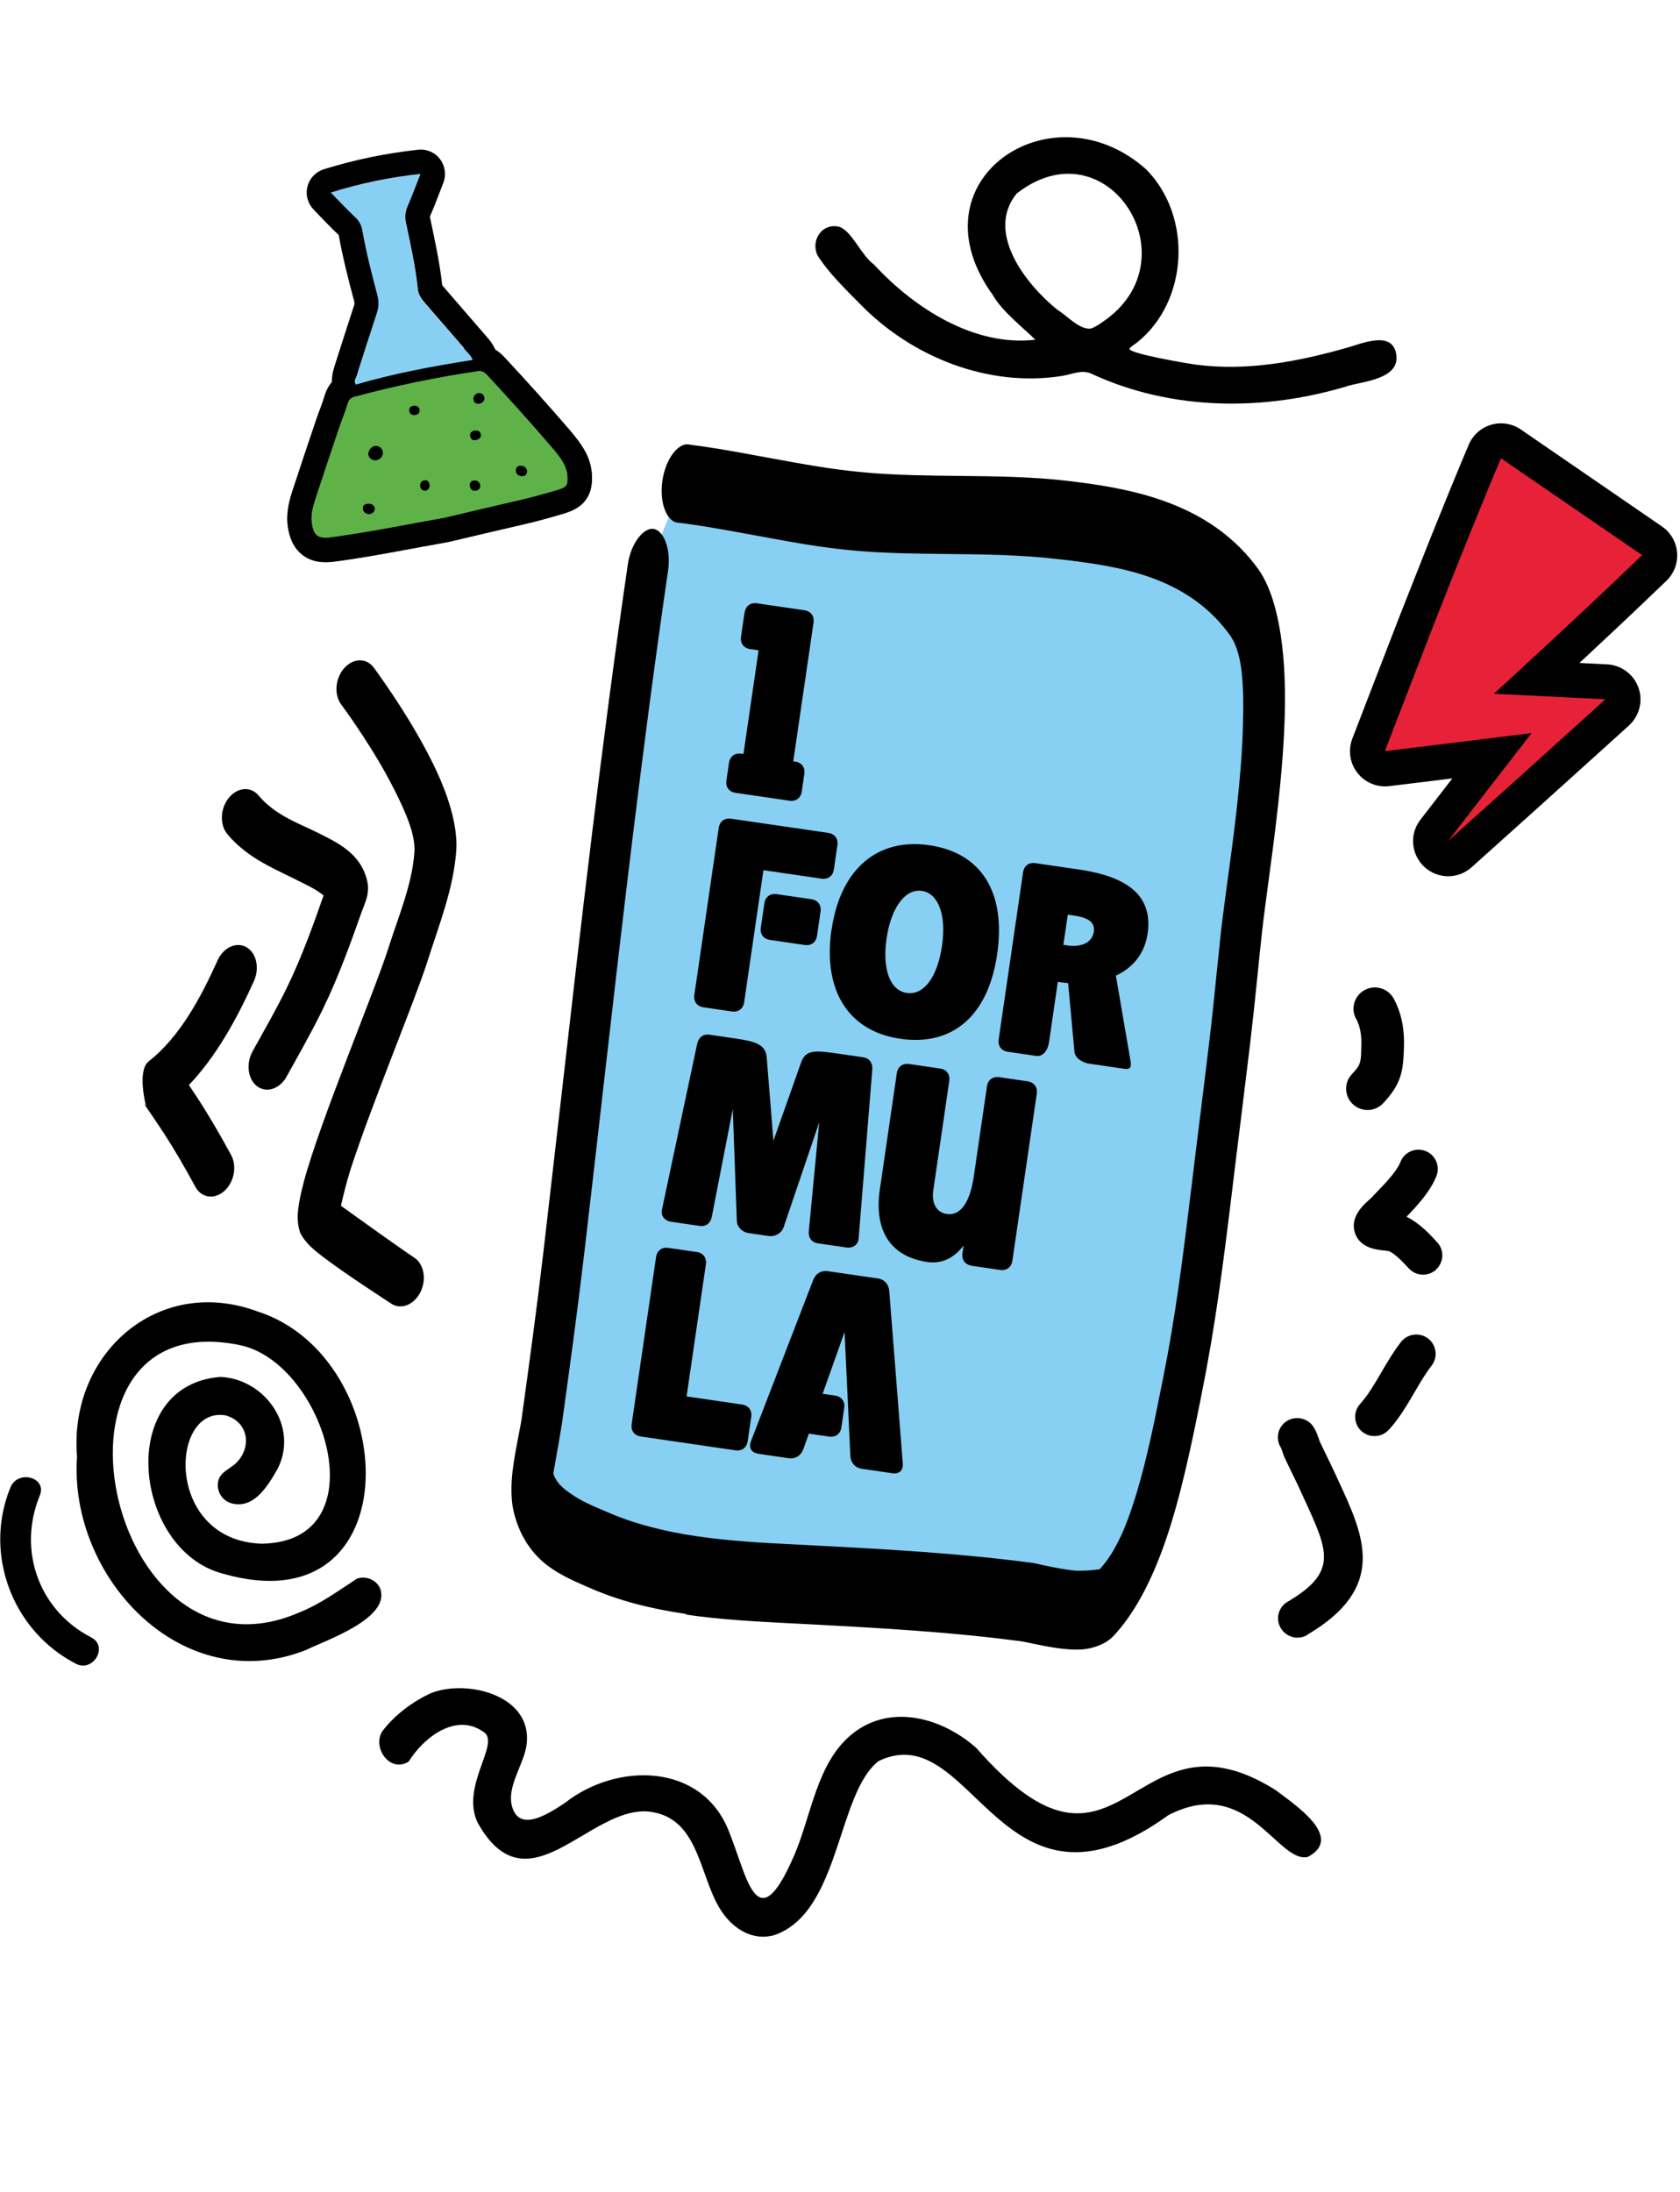 <svg xmlns="http://www.w3.org/2000/svg" width="335" height="437" viewBox="0 0 335 437" fill="none"><path fill-rule="evenodd" clip-rule="evenodd" d="M129.198 113.161C122.501 159.015 117.801 203.756 112.46 249.578C111.17 260.676 109.652 271.767 108.109 282.854C107.656 286.132 105.628 294.084 106.249 296.984C107.94 304.611 115.025 307.075 119.289 308.949C131.605 314.349 145.529 315.029 158.56 315.707C174.096 316.521 189.539 317.27 204.917 319.337C206.889 319.625 217.5 322.733 220.626 319.487C229.259 310.482 232.944 290.49 235.879 275.981C238.455 263.232 240.079 250.369 241.635 237.446C242.809 227.658 244.055 217.907 245.23 208.12C246.158 200.544 246.829 192.981 247.682 185.394C249.415 169.866 256.576 131.486 248.102 119.855C238.928 107.254 223.944 104.938 211.782 103.544C198.518 102.015 184.977 103.076 171.659 101.923C159.649 100.883 148.071 97.762 136.173 96.305" fill="#87D0F3"></path><path fill-rule="evenodd" clip-rule="evenodd" d="M136.822 321.75C129.383 320.663 123.127 318.984 117.665 316.577L116.849 316.228C114.142 315.041 110.736 313.573 108.053 311.164C105.194 308.576 103.271 305.154 102.35 300.985C101.925 299.008 101.86 296.139 102.223 293.127C102.48 291.02 102.949 288.509 103.374 286.299C103.675 284.759 103.951 283.395 104.068 282.417C105.472 272.28 107.049 260.789 108.375 249.441C109.529 239.446 110.679 229.477 111.822 219.557C115.796 184.669 119.917 148.602 125.172 112.624C125.84 108.049 128.429 105.159 130.326 105.436C132.224 105.713 133.878 109.223 133.21 113.798C127.991 149.526 123.911 185.318 119.952 219.928C118.809 229.847 117.687 239.795 116.509 249.786C115.153 261.335 113.544 273.05 112.114 283.362C111.859 285.112 110.924 290.466 110.4 293.351L110.338 293.776L110.483 294.181C111.223 295.923 112.54 296.856 113.693 297.688C115.818 299.199 118.027 300.134 119.805 300.879L120.885 301.343C126.108 303.638 132.043 305.246 139.057 306.27C145.548 307.218 152.126 307.566 158.479 307.881L161.187 308.021C175.913 308.793 191.17 309.592 205.999 311.579C206.349 311.63 206.891 311.76 207.557 311.909C208.866 312.202 210.645 312.59 212.542 312.867C213.066 312.943 213.615 313.024 214.143 313.075C215.727 313.23 218.058 312.983 218.732 312.903L219.278 312.829L219.644 312.423C223.129 308.463 225.258 302.263 226.748 297.297C228.755 290.542 230.217 283.325 231.48 276.947L231.933 274.715C234.361 262.634 235.885 250.625 237.504 237.276C238.073 232.508 238.667 227.743 239.261 222.978C239.891 217.963 240.497 212.944 241.099 207.951C241.652 203.461 242.106 198.956 242.56 194.452C242.878 191.408 243.191 188.39 243.504 185.371C243.791 182.885 244.215 179.806 244.669 176.349C245.964 166.962 247.569 155.271 247.848 144.638C248.083 136.042 247.715 130.013 245.211 126.557C237.888 116.473 226.826 113.658 216.99 112.221C214.794 111.9 212.664 111.64 210.606 111.416C203.384 110.591 196.002 110.509 188.874 110.438C182.841 110.374 176.604 110.306 170.537 109.777C168.247 109.57 165.864 109.299 163.218 108.912C159.074 108.307 154.881 107.516 150.809 106.768C146.737 106.02 142.519 105.225 138.325 104.612C137.227 104.452 136.103 104.288 134.998 104.177C133.075 103.897 131.439 100.44 132.075 95.911C132.722 91.307 135.293 88.363 137.198 88.59C138.271 88.747 139.348 88.879 140.422 89.035C144.541 89.637 148.734 90.428 152.756 91.169C156.828 91.917 161.046 92.712 165.24 93.325C167.886 93.711 170.319 93.99 172.634 94.2C178.826 94.747 185.141 94.801 191.249 94.876C198.352 94.944 205.684 95.019 212.803 95.854C214.383 96.034 216.009 96.246 217.657 96.486C228.566 98.08 242.173 101.446 250.836 113.36C254.657 118.616 256.563 128.956 256.189 142.512C255.891 153.806 254.226 166.254 252.865 176.269C252.393 179.852 251.95 183.055 251.678 185.62C251.332 188.685 251.011 191.753 250.715 194.826C250.254 199.38 249.768 203.931 249.232 208.475C248.63 213.468 247.999 218.483 247.397 223.477C246.803 228.242 246.206 233.032 245.637 237.8C244.008 251.224 242.344 264.361 239.695 277.432L239.477 278.574C237.696 287.456 235.471 298.494 232.208 307.747C229.337 315.882 225.88 322.093 221.967 326.194C220.495 327.715 217.976 328.726 215.386 328.833C214.051 328.894 212.41 328.782 210.513 328.504C208.616 328.227 206.911 327.851 205.624 327.586C204.833 327.419 204.216 327.278 203.842 327.224C189.013 325.236 173.955 324.467 159.383 323.692L157.56 323.604C150.753 323.249 143.719 322.885 136.779 321.871L136.822 321.75Z" fill="black"></path><path d="M148.492 122.108C148.682 120.808 149.655 120.082 150.953 120.271L160.389 121.65C161.687 121.839 162.412 122.813 162.222 124.113L158.183 151.766L158.557 151.82C159.855 152.01 160.58 152.984 160.39 154.284L159.879 157.784C159.689 159.084 158.716 159.811 157.418 159.621L146.684 158.053C145.386 157.863 144.661 156.889 144.851 155.589L145.362 152.089C145.552 150.789 146.525 150.063 147.823 150.252L148.247 150.314L151.268 129.638L149.595 129.393C148.297 129.204 147.572 128.23 147.762 126.93L148.467 122.104L148.492 122.108Z" fill="black"></path><path d="M140.286 200.81C138.987 200.62 138.263 199.646 138.453 198.346L143.317 165.043C143.507 163.743 144.48 163.017 145.778 163.207L165.149 166.036C166.448 166.226 167.172 167.2 166.982 168.5L166.277 173.325C166.088 174.625 165.115 175.351 163.817 175.162L152.234 173.47L148.388 199.797C148.198 201.097 147.225 201.823 145.927 201.634L140.286 200.81ZM162.918 186.547C162.729 187.847 161.756 188.573 160.458 188.384L153.543 187.374C152.245 187.184 151.52 186.21 151.71 184.91L152.415 180.085C152.605 178.784 153.578 178.058 154.876 178.248L161.791 179.258C163.089 179.448 163.813 180.422 163.623 181.722L162.918 186.547Z" fill="black"></path><path d="M165.831 185.287C167.58 173.311 174.905 166.976 185.314 168.496C195.724 170.017 200.639 177.91 198.842 190.211C197.046 202.512 189.961 208.602 179.501 207.074C169.042 205.546 164.049 197.309 165.809 185.258L165.831 185.287ZM176.793 187.041C175.891 193.217 177.464 197.456 180.834 197.948C184.204 198.44 186.932 194.779 187.841 188.553C188.75 182.328 187.077 178.074 183.807 177.596C180.536 177.119 177.687 180.916 176.793 187.041Z" fill="black"></path><path d="M200.971 209.674C199.673 209.484 198.949 208.51 199.139 207.21L204.003 173.907C204.193 172.607 205.166 171.881 206.464 172.071L215.151 173.339C225.436 174.842 229.886 178.939 228.834 186.139C228.268 190.015 225.985 192.899 222.516 194.486L225.42 211.432C225.623 212.661 225.485 213.254 224.187 213.064L217.223 212.047C215.925 211.858 214.365 211.017 214.241 209.594L212.991 195.98C212.335 195.935 211.636 195.833 210.937 195.731L209.181 207.757C208.921 209.532 207.886 210.684 206.588 210.494L200.947 209.67L200.971 209.674ZM212.919 182.334L212.039 188.359L212.788 188.469C215.534 188.87 217.778 187.997 218.11 185.722C218.369 183.947 217.188 182.957 214.143 182.513L212.919 182.334Z" fill="black"></path><path d="M156.237 244.686C155.833 245.878 154.532 246.582 153.259 246.396L149.29 245.816C147.992 245.626 146.943 244.605 146.926 243.326L146.119 221.094L141.94 242.546C141.7 243.839 140.777 244.572 139.479 244.383L133.838 243.559C132.539 243.369 131.715 242.381 132.005 241.095L139.016 208.106C139.306 206.82 140.179 206.08 141.477 206.269L146.569 207.013C150.588 207.6 152.645 208.182 152.883 210.744L154.222 227.41L159.737 211.822C160.644 209.273 162.392 209.35 167.011 210.024L172.103 210.768C173.401 210.958 174.026 211.917 173.936 213.232L171.219 246.848C171.128 248.163 170.056 248.874 168.758 248.685L163.116 247.861C161.818 247.671 161.143 246.704 161.283 245.397L163.379 223.539L163.347 223.764L156.23 244.736L156.237 244.686Z" fill="black"></path><path d="M193.75 252.31C192.451 252.12 191.727 251.146 191.917 249.846L192.143 248.296C190.319 250.66 187.978 252.028 184.882 251.576C177.593 250.512 174.242 245.349 175.447 237.099L178.829 213.947C179.019 212.647 179.992 211.921 181.29 212.11L187.456 213.011C188.754 213.2 189.478 214.174 189.281 215.524L186.097 237.326C185.721 239.901 186.781 241.716 188.803 242.011C191.175 242.358 193.326 240.374 194.191 234.448L196.802 216.572C196.992 215.272 197.965 214.546 199.263 214.735L204.905 215.559C206.203 215.749 206.928 216.723 206.738 218.023L201.873 251.326C201.684 252.626 200.711 253.352 199.413 253.162L193.771 252.338L193.75 252.31Z" fill="black"></path><path d="M127.789 286.366C126.491 286.177 125.766 285.203 125.956 283.903L130.82 250.6C131.01 249.3 131.983 248.574 133.281 248.763L138.923 249.587C140.221 249.777 140.946 250.751 140.756 252.051L136.91 278.378L147.969 279.994C149.267 280.183 149.992 281.157 149.802 282.457L149.097 287.283C148.907 288.583 147.934 289.309 146.636 289.119L127.814 286.37L127.789 286.366Z" fill="black"></path><path d="M151.13 289.776C149.831 289.586 149.282 288.638 149.721 287.374L162.149 255.176C162.614 253.916 163.761 253.215 165.035 253.401L175.07 254.867C176.368 255.057 177.242 256.053 177.327 257.393L180.027 291.8C180.111 293.141 179.288 293.889 177.99 293.699L171.824 292.798C170.526 292.609 169.652 291.613 169.567 290.273L168.412 265.539L164.039 277.847L166.511 278.208C167.809 278.397 168.533 279.371 168.343 280.671L167.777 284.547C167.587 285.847 166.614 286.573 165.316 286.383L161.297 285.796L160.177 288.927C159.713 290.187 158.565 290.887 157.292 290.701L151.126 289.801L151.13 289.776Z" fill="black"></path><path fill-rule="evenodd" clip-rule="evenodd" d="M37.673 216.313C38.347 217.331 39.153 218.546 39.418 218.942C41.784 222.575 43.978 226.372 46.09 230.264C47.294 232.494 46.682 235.711 44.706 237.448C42.729 239.185 40.149 238.805 38.946 236.575C36.96 232.903 34.893 229.326 32.648 225.865C32.279 225.302 30.759 223.012 30.183 222.183C29.665 221.417 29.13 220.646 28.612 219.879C28.733 220.051 29.107 220.453 29.107 220.453C29.107 220.453 27.277 213.467 29.64 211.599C35.787 206.748 39.937 199.108 43.39 191.446C44.554 188.865 47.123 187.681 49.133 188.819C51.126 189.953 51.805 192.976 50.635 195.579C47.199 203.175 43.107 210.598 37.679 216.291L37.673 216.313ZM73.139 178.957C73.502 177.515 73.399 176.369 73.243 175.698C72.743 173.399 71.517 171.466 69.876 169.983C68.177 168.437 65.988 167.345 64.33 166.486C59.74 164.129 55.109 162.763 51.528 158.552C49.967 156.694 47.312 156.946 45.6 159.08C43.889 161.213 43.79 164.449 45.35 166.308C49.559 171.291 54.91 173.22 60.329 176.007C61.372 176.54 62.708 177.15 63.865 178.016C64.084 178.167 64.303 178.318 64.516 178.491C64.499 178.556 64.487 178.6 64.481 178.622C63.478 181.502 62.452 184.4 61.345 187.253C60.106 190.467 58.78 193.658 57.281 196.733C55.154 201.134 52.711 205.334 50.365 209.583C49.011 212.045 49.419 215.182 51.29 216.563C53.162 217.945 55.795 217.08 57.149 214.619C59.598 210.188 62.134 205.779 64.371 201.174C66.031 197.768 67.495 194.264 68.861 190.711C69.991 187.771 71.052 184.813 72.101 181.828C72.268 181.406 72.931 179.741 73.144 178.935L73.139 178.957ZM69.948 232.97C74.284 219.67 82.85 199.193 85.237 191.645C87.503 184.485 90.437 177.175 90.975 169.627C91.264 165.742 90.068 160.765 87.955 155.754C83.748 145.807 76.061 135.173 74.553 133.119C73.102 131.126 70.47 131.152 68.66 133.166C66.851 135.181 66.562 138.437 68.019 140.407C69.21 142.051 74.651 149.504 78.635 157.434C80.903 161.926 82.889 166.437 82.634 169.912C82.16 176.452 79.422 182.741 77.462 188.957C74.728 197.602 63.886 223.255 60.558 235.68C59.82 238.468 59.428 240.718 59.369 242.264C59.329 243.674 59.518 244.773 59.806 245.572C60.059 246.292 60.946 247.692 62.605 249.109C66.175 252.176 74.589 257.62 78.004 259.876C79.939 261.157 82.537 260.144 83.816 257.617C85.096 255.089 84.561 252.011 82.626 250.73C79.609 248.719 70.734 242.36 67.987 240.374C68.345 238.744 69.1 235.612 69.954 232.948L69.948 232.97Z" fill="black"></path><path fill-rule="evenodd" clip-rule="evenodd" d="M270.381 203.066C269.292 200.994 270.081 198.436 272.165 197.336C274.248 196.235 276.818 197.043 277.929 199.098C279.584 202.198 280.103 205.558 279.949 209.037C279.877 211.076 279.761 213.342 278.982 215.283C278.305 217.003 277.082 218.567 275.825 219.914C274.236 221.63 271.524 221.752 269.799 220.151C268.073 218.568 267.946 215.869 269.554 214.156C270.108 213.541 270.741 212.917 271.06 212.141C271.49 211.069 271.398 209.803 271.447 208.669C271.529 206.709 271.334 204.794 270.403 203.049L270.381 203.066ZM260.667 325.893C276.728 316.441 271.983 306.218 266.993 295.408L266.398 294.125C265.805 292.823 265.172 291.536 264.541 290.229C264.065 289.269 263.609 288.31 263.231 287.515L263.082 287.112C262.404 285.183 261.875 283.656 260.05 282.951C258.058 282.188 255.831 283.176 255.069 285.139C254.605 286.342 254.789 287.657 255.454 288.658C255.578 288.942 255.691 289.321 255.793 289.622C255.953 290.104 256.107 290.468 256.169 290.61C256.64 291.609 257.113 292.589 257.604 293.59C258.203 294.835 258.824 296.062 259.382 297.322L259.975 298.624C264.936 309.354 266.797 313.385 256.74 319.314C254.912 320.385 254.299 322.751 255.397 324.572C256.035 325.648 257.126 326.31 258.296 326.44C259.101 326.53 259.934 326.371 260.682 325.933L260.667 325.893ZM276.966 285.008C279.092 282.657 280.629 280.008 282.118 277.451C283.221 275.565 284.275 273.771 285.476 272.224C286.769 270.553 286.455 268.142 284.775 266.835C283.093 265.547 280.671 265.857 279.359 267.526C277.84 269.481 276.618 271.566 275.44 273.598C274.075 275.918 272.8 278.132 271.206 279.886C269.788 281.466 269.925 283.896 271.496 285.307C272.114 285.858 272.875 286.175 273.642 286.26C274.831 286.392 276.082 285.972 276.947 285.006L276.966 285.008ZM286.345 253.086C287.921 251.658 288.035 249.238 286.599 247.668C285.162 246.098 283.103 243.841 280.468 242.563C282.643 240.294 285.246 237.494 286.444 234.402C287.209 232.421 286.213 230.205 284.239 229.445C282.247 228.682 280.02 229.67 279.258 231.632C278.549 233.465 276.351 235.77 274.575 237.6C274.178 238.019 273.784 238.42 273.473 238.771C273.388 238.839 273.28 238.943 273.15 239.064C271.816 240.228 269.077 242.685 270.216 245.882C271.267 248.819 274.436 249.133 276.337 249.326C276.529 249.347 276.721 249.368 276.874 249.385C278.161 249.857 279.875 251.728 280.915 252.848C281.574 253.559 282.439 253.983 283.341 254.084C284.395 254.201 285.518 253.882 286.362 253.107L286.345 253.086Z" fill="black"></path><path fill-rule="evenodd" clip-rule="evenodd" d="M291.339 140.841C291.339 140.841 291.295 140.732 291.274 140.667C290.319 137.996 291.057 135.022 293.161 133.133L294.072 132.308C294.072 132.308 294.072 132.308 294.093 132.308C295.699 130.853 297.26 129.377 298.866 127.922L303.659 123.492C305.243 122.016 306.848 120.583 308.41 119.106L313.182 114.634C314.245 113.635 315.307 112.658 316.349 111.659L302.423 102.084C301.881 103.43 301.317 104.776 300.774 106.122L298.323 112.202C298.323 112.202 298.323 112.202 298.323 112.223C297.499 114.221 296.718 116.24 295.937 118.238L293.53 124.317C292.749 126.337 291.924 128.334 291.165 130.354C291.165 130.354 291.165 130.354 291.165 130.375L286.892 141.449L291.317 140.906L291.339 140.841ZM314.895 132.156L320.47 132.438C323.29 132.59 325.763 134.414 326.717 137.085C327.671 139.755 326.912 142.73 324.808 144.641L319.429 149.504L306.457 161.207L293.443 172.889C290.753 175.299 286.653 175.277 284.007 172.802C281.361 170.327 281.014 166.266 283.248 163.4L289.603 155.171L285.569 155.671L277.044 156.713C274.615 157.017 272.185 156.018 270.667 154.064C269.149 152.131 268.78 149.526 269.669 147.224L273.422 137.497L278.151 125.251C278.931 123.188 279.756 121.147 280.558 119.106L282.966 113.005C283.79 110.964 284.571 108.901 285.395 106.882L287.846 100.824C288.671 98.783 289.495 96.742 290.341 94.723C291.187 92.682 292.011 90.663 292.879 88.644C293.703 86.711 295.352 85.256 297.347 84.67C299.364 84.084 301.534 84.431 303.269 85.625L331.402 104.95C333.138 106.144 334.244 108.033 334.417 110.139C334.591 112.223 333.832 114.286 332.313 115.763C330.73 117.283 329.146 118.802 327.563 120.301C325.979 121.821 324.374 123.34 322.769 124.839L318.019 129.29C316.999 130.267 315.958 131.222 314.917 132.177L314.895 132.156Z" fill="black"></path><path d="M303.594 133.046L308.41 128.595C310.015 127.118 311.62 125.642 313.203 124.144L317.975 119.671C319.559 118.195 321.164 116.696 322.726 115.176C324.309 113.678 325.871 112.18 327.433 110.66L299.299 91.358C298.453 93.355 297.629 95.374 296.783 97.372C295.959 99.391 295.135 101.389 294.31 103.43L291.859 109.488C291.035 111.507 290.254 113.548 289.43 115.567L287.022 121.669C286.22 123.71 285.417 125.729 284.636 127.77L279.907 140.016L276.155 149.743L284.68 148.701L305.416 146.139L299.451 153.825L288.757 167.656L301.772 155.975L314.743 144.271L320.123 139.408L312.357 139.017L297.868 138.3L298.779 137.475C300.406 136.021 301.989 134.522 303.616 133.046" fill="#E72238"></path><path d="M228.58 33.789C237.772 43.121 237.045 59.975 226.762 68.259C226.469 68.52 225.298 69.187 225.224 69.527C225.018 70.495 237.352 72.564 238.569 72.703C248.639 74.013 258.712 72.121 268.391 69.378C271.345 68.595 277.898 65.586 278.455 70.927C278.926 75.45 272.131 76.017 269.075 76.851C252.273 82.017 233.71 81.971 217.618 74.492C215.685 73.629 213.906 74.591 211.874 74.925C197.105 77.316 181.735 71.162 171.472 60.569C168.674 57.749 165.532 54.671 163.303 51.374C161.428 48.606 163.469 44.582 167.001 45.137C169.67 45.537 171.603 50.828 174.278 52.741C182.319 61.465 194.339 69.162 206.453 67.719C204.187 65.472 199.77 62.014 198.08 58.966C181.306 35.994 209.721 16.919 228.58 33.789ZM210.888 61.788C212.81 62.948 215.234 65.753 217.49 65.506C218.327 65.25 219.287 64.603 219.998 64.091C238.146 51.673 220.688 24.483 202.703 38.608C196.436 46.391 204.634 56.76 210.888 61.788Z" fill="black"></path><path d="M260.808 370.172C268.164 366.248 258.018 359.65 254.392 356.868C225.365 338.589 223.847 381.71 194.675 348.454C188.072 342.576 177.876 339.52 170.182 345.463C162.679 351.26 161.804 362.383 158.093 370.484C150.872 386.834 148.965 374.029 145.419 365.258C140.12 351.378 123.054 351.201 112.592 359.45C109.829 361.237 103.574 365.598 102.094 360.075C101.017 356.05 104.498 351.729 105.008 347.791C106.278 337.983 93.2 334.682 85.963 337.516C82.241 339.219 78.603 341.947 76.157 345.23C74.273 348.5 77.752 353.475 81.478 351.186C84.488 346.344 91.066 341.157 96.682 345.447C99.475 347.929 91.901 356.13 95.209 363.282C105.215 381.318 117.471 359.867 129.511 361.149C139.742 362.4 139.342 374.583 144.082 381.307C146.451 384.67 150.264 386.999 154.499 385.737C167.61 381.095 166.86 357.508 175.218 351.053C194.088 342.005 199.465 386.13 232.977 361.852C248.793 353.675 254.741 371.586 260.805 370.174L260.808 370.172Z" fill="black"></path><path d="M60.974 328.941C65.107 326.926 78.169 322.513 75.751 316.544C74.933 314.878 72.928 314.106 71.189 314.7C67.473 317.104 63.83 319.808 59.646 321.456C21.032 338.206 5.322 259.206 47.983 268.182C64.828 271.839 75.858 307.469 52.115 307.736C32.76 307.04 33.84 280.169 45.017 282.163C49.541 283.455 50.257 288.456 47.15 291.59C45.757 292.992 43.621 293.452 43.443 295.736C43.305 297.506 44.377 299.157 46.091 299.663C50.664 300.961 53.477 296.107 55.382 292.756C59.572 284.448 52.911 274.914 43.988 274.485C23.025 276.065 26.521 308.964 44.361 313.683C82.353 324.672 80.15 270.629 51.332 261.432C31.419 254.091 13.695 269.952 15.357 290.331C13.664 314.467 36.323 338.637 60.974 328.941Z" fill="black"></path><path d="M2.093 296.49C-2.042 306.547 0.31 317.834 7.224 325.549C9.42 327.997 12.072 330.09 15.127 331.664C18.595 333.45 21.669 328.207 18.189 326.418C12.703 323.593 8.938 318.961 7.224 313.634C5.856 309.381 5.795 304.685 7.224 300.105C7.433 299.437 7.67 298.768 7.943 298.106C8.48 296.8 8.052 295.761 7.224 295.136C5.758 294.03 3.031 294.212 2.093 296.49Z" fill="black"></path><path fill-rule="evenodd" clip-rule="evenodd" d="M69.751 74.282C77.878 72.071 86.125 70.407 94.452 69.149C97.281 68.723 98.846 69.433 100.672 71.381C105.087 76.129 109.421 80.938 113.655 85.868C114.738 87.146 115.782 88.465 116.604 89.926C117.387 91.346 117.868 92.828 117.989 94.41C118.169 96.926 117.648 98.387 116.925 99.462C116.203 100.558 115.039 101.593 112.571 102.344C109.742 103.196 106.893 103.987 104.023 104.636C99.188 105.732 94.392 106.889 89.717 107.984C89.636 108.005 89.536 108.025 89.456 108.045C81.971 109.364 74.688 110.866 67.324 111.88C67.003 111.921 66.681 111.961 66.34 112.002C63.471 112.326 61.605 111.657 60.281 110.602C58.956 109.567 57.833 107.923 57.411 105.002H57.391C57.03 102.547 57.552 100.193 58.294 97.92C59.859 93.132 61.465 88.364 63.07 83.616C63.571 82.114 64.213 80.653 64.655 79.132C65.518 76.251 67.003 75.033 69.772 74.282H69.751Z" fill="black"></path><path d="M70.996 78.969C70.073 79.213 69.531 79.558 69.25 80.532C68.788 82.114 68.126 83.636 67.605 85.198C65.999 89.946 64.414 94.715 62.849 99.462C62.347 101.025 61.886 102.628 62.127 104.312C62.488 106.787 63.351 107.457 65.799 107.193C66.08 107.173 66.361 107.112 66.641 107.071C73.965 106.077 81.169 104.576 88.593 103.277C93.288 102.161 98.104 101.004 102.94 99.909C105.709 99.28 108.458 98.529 111.167 97.718C113.053 97.149 113.293 96.743 113.153 94.796C113.093 93.923 112.812 93.132 112.391 92.361C111.728 91.164 110.866 90.109 109.983 89.094C105.809 84.225 101.495 79.456 97.141 74.749C96.559 74.12 96.057 73.856 95.134 73.998C86.988 75.216 78.921 76.859 70.976 79.01M73.985 102.425C73.303 102.668 72.501 102.242 72.38 101.552C72.28 100.964 72.541 100.599 73.123 100.518C73.785 100.436 74.347 100.578 74.647 101.248C74.728 101.836 74.507 102.222 73.985 102.405M75.069 91.732C74.326 91.874 73.584 91.387 73.464 90.697C73.343 89.967 73.945 89.094 74.668 88.972C75.41 88.851 76.092 89.317 76.253 90.048C76.413 90.859 75.912 91.57 75.069 91.732ZM85.603 96.723C85.663 97.291 85.403 97.657 84.841 97.819C84.299 97.819 83.878 97.575 83.797 97.007C83.717 96.378 83.978 95.891 84.66 95.81C85.262 95.749 85.523 96.175 85.583 96.723M82.734 82.743C82.192 82.804 81.731 82.581 81.61 82.013C81.49 81.424 81.791 81.039 82.353 80.958C82.975 80.856 83.456 81.12 83.617 81.769C83.617 82.398 83.276 82.683 82.714 82.743M103.662 92.929C104.344 92.888 104.846 93.213 105.006 93.903C105.006 94.491 104.786 94.897 104.204 94.917C103.522 94.958 102.98 94.633 102.859 93.923C102.779 93.375 103.08 92.949 103.662 92.929ZM95.235 78.421C95.877 78.381 96.378 78.624 96.479 79.294C96.579 79.964 96.158 80.349 95.536 80.471C94.974 80.572 94.552 80.308 94.432 79.74C94.292 79.071 94.653 78.665 95.235 78.442M94.392 85.949C95.034 85.807 95.576 85.949 95.756 86.578C95.917 87.146 95.616 87.511 95.074 87.674C94.472 87.856 93.95 87.735 93.77 87.045C93.609 86.477 93.89 86.112 94.392 85.949ZM94.392 95.891C95.034 95.81 95.435 96.135 95.636 96.764C95.696 97.332 95.455 97.738 94.894 97.819C94.251 97.92 93.83 97.575 93.69 96.946C93.569 96.378 93.83 95.972 94.392 95.891Z" fill="#5FB247"></path><path d="M65.939 38.45C67.745 40.296 69.19 41.859 70.735 43.299C71.578 44.07 72.039 44.922 72.22 46.038C72.982 50.34 74.066 54.581 75.189 58.801C75.51 60.018 75.53 61.175 75.129 62.372C73.745 66.592 72.38 70.813 71.036 75.033C70.875 75.52 70.394 76.027 70.935 76.717C78.54 74.485 86.346 73.045 94.291 71.787C93.83 70.752 93.208 70.245 92.706 69.677C90.058 66.592 87.369 63.549 84.72 60.465C84.018 59.653 83.396 58.821 83.276 57.665C82.814 53.16 81.791 48.757 80.888 44.334C80.667 43.218 80.767 42.264 81.209 41.209C82.092 39.201 82.854 37.111 83.797 34.717C77.637 35.386 71.898 36.563 65.879 38.45" fill="#87D0F3"></path><path fill-rule="evenodd" clip-rule="evenodd" d="M65.979 38.409C67.785 40.256 69.23 41.818 70.775 43.259C71.618 44.03 72.079 44.882 72.26 45.998C73.022 50.299 74.106 54.54 75.229 58.76C75.55 59.978 75.57 61.134 75.169 62.331C73.785 66.552 72.42 70.772 71.076 74.993C70.915 75.479 70.434 75.987 70.976 76.677C78.58 74.445 86.386 73.004 94.332 71.746C93.87 70.711 93.248 70.204 92.746 69.636C90.098 66.552 87.409 63.508 84.76 60.424C84.058 59.612 83.436 58.781 83.316 57.624C82.854 53.12 81.851 48.717 80.928 44.293C80.707 43.178 80.808 42.224 81.249 41.169C82.132 39.16 82.894 37.07 83.838 34.676C77.677 35.346 71.939 36.522 65.919 38.409H65.979ZM75.129 91.671C74.387 91.813 73.644 91.326 73.524 90.636C73.403 89.906 74.005 89.033 74.728 88.912C75.47 88.79 76.152 89.257 76.313 89.987C76.474 90.799 75.972 91.509 75.129 91.671ZM74.046 102.344C73.363 102.587 72.561 102.161 72.44 101.471C72.34 100.883 72.601 100.518 73.183 100.436C73.845 100.355 74.407 100.497 74.708 101.167C74.788 101.755 74.567 102.141 74.046 102.323V102.344ZM94.512 95.79C95.154 95.709 95.556 96.033 95.756 96.662C95.817 97.21 95.576 97.636 95.014 97.718C94.372 97.819 93.93 97.494 93.81 96.845C93.69 96.277 93.95 95.851 94.512 95.77V95.79ZM95.335 78.361C95.977 78.32 96.479 78.564 96.579 79.233C96.679 79.903 96.258 80.288 95.636 80.39C95.074 80.491 94.653 80.248 94.532 79.659C94.392 78.99 94.753 78.584 95.335 78.34V78.361ZM82.814 82.682C82.272 82.743 81.811 82.52 81.691 81.952C81.57 81.364 81.871 80.978 82.433 80.897C83.055 80.796 83.537 81.039 83.697 81.709C83.697 82.338 83.356 82.622 82.794 82.682H82.814ZM85.663 96.662C85.724 97.231 85.463 97.596 84.901 97.758C84.339 97.758 83.938 97.515 83.858 96.946C83.777 96.317 84.038 95.81 84.72 95.749C85.322 95.688 85.583 96.115 85.643 96.662H85.663ZM94.492 85.868C95.134 85.726 95.676 85.868 95.857 86.497C96.017 87.045 95.696 87.43 95.174 87.593C94.573 87.775 94.051 87.633 93.87 86.964C93.71 86.395 93.991 86.03 94.492 85.868ZM103.762 92.868C104.445 92.828 104.946 93.152 105.107 93.842C105.107 94.43 104.886 94.836 104.304 94.856C103.622 94.897 103.08 94.573 102.96 93.842C102.88 93.294 103.181 92.868 103.762 92.848V92.868ZM71.036 78.929C70.113 79.172 69.571 79.517 69.29 80.491C68.829 82.074 68.186 83.596 67.645 85.158C66.04 89.906 64.454 94.654 62.889 99.422C62.388 100.984 61.926 102.587 62.167 104.271C62.528 106.747 63.391 107.416 65.839 107.152C66.12 107.132 66.401 107.071 66.682 107.031C73.985 106.036 81.209 104.535 88.633 103.236C93.328 102.141 98.144 100.964 102.98 99.868C105.749 99.239 108.498 98.489 111.207 97.677C113.093 97.109 113.334 96.703 113.193 94.755C113.133 93.883 112.852 93.091 112.431 92.32C111.769 91.123 110.906 90.068 110.023 89.054C105.849 84.184 101.535 79.416 97.181 74.708C96.599 74.079 96.097 73.816 95.174 73.958C87.028 75.175 78.962 76.819 71.016 78.969L71.036 78.929ZM98.706 69.656C99.388 70.042 100.03 70.59 100.692 71.32C105.107 76.068 109.441 80.877 113.675 85.807C114.758 87.085 115.802 88.404 116.624 89.865C117.407 91.285 117.888 92.767 118.009 94.349C118.189 96.865 117.668 98.326 116.945 99.402C116.223 100.497 115.059 101.532 112.591 102.283C109.762 103.135 106.913 103.926 104.043 104.576C99.208 105.671 94.412 106.828 89.737 107.944C89.636 107.944 89.556 107.984 89.456 108.005C81.971 109.323 74.688 110.825 67.324 111.839C67.003 111.88 66.682 111.921 66.34 111.961C63.471 112.266 61.605 111.616 60.281 110.561C58.956 109.526 57.833 107.883 57.411 104.961H57.431C57.07 102.506 57.592 100.152 58.334 97.859C59.899 93.071 61.505 88.303 63.11 83.555C63.612 82.053 64.234 80.593 64.695 79.071C65.056 77.853 65.538 76.92 66.16 76.21C66.16 74.566 66.641 73.227 66.641 73.227C66.641 73.227 66.561 73.41 66.541 73.511C67.885 69.271 69.25 65.03 70.634 60.789C70.715 60.526 70.675 60.282 70.614 60.018C69.451 55.656 68.327 51.294 67.544 46.85C65.919 45.349 64.434 43.725 62.568 41.818C62.026 41.27 61.625 40.58 61.384 39.83C61.103 38.957 61.103 38.044 61.304 37.212C61.505 36.38 61.946 35.589 62.588 34.94C63.13 34.392 63.812 33.986 64.555 33.743C70.875 31.795 76.935 30.557 83.396 29.847C85.082 29.664 86.727 30.374 87.75 31.734C88.774 33.093 89.014 34.899 88.392 36.482C87.429 38.937 86.647 41.067 85.744 43.137C85.744 43.137 85.724 43.238 85.744 43.299C86.667 47.783 87.69 52.267 88.172 56.833C88.252 56.955 88.392 57.117 88.493 57.239C91.141 60.323 93.81 63.366 96.459 66.45C97.221 67.343 98.064 68.155 98.766 69.676L98.706 69.656Z" fill="black"></path></svg>